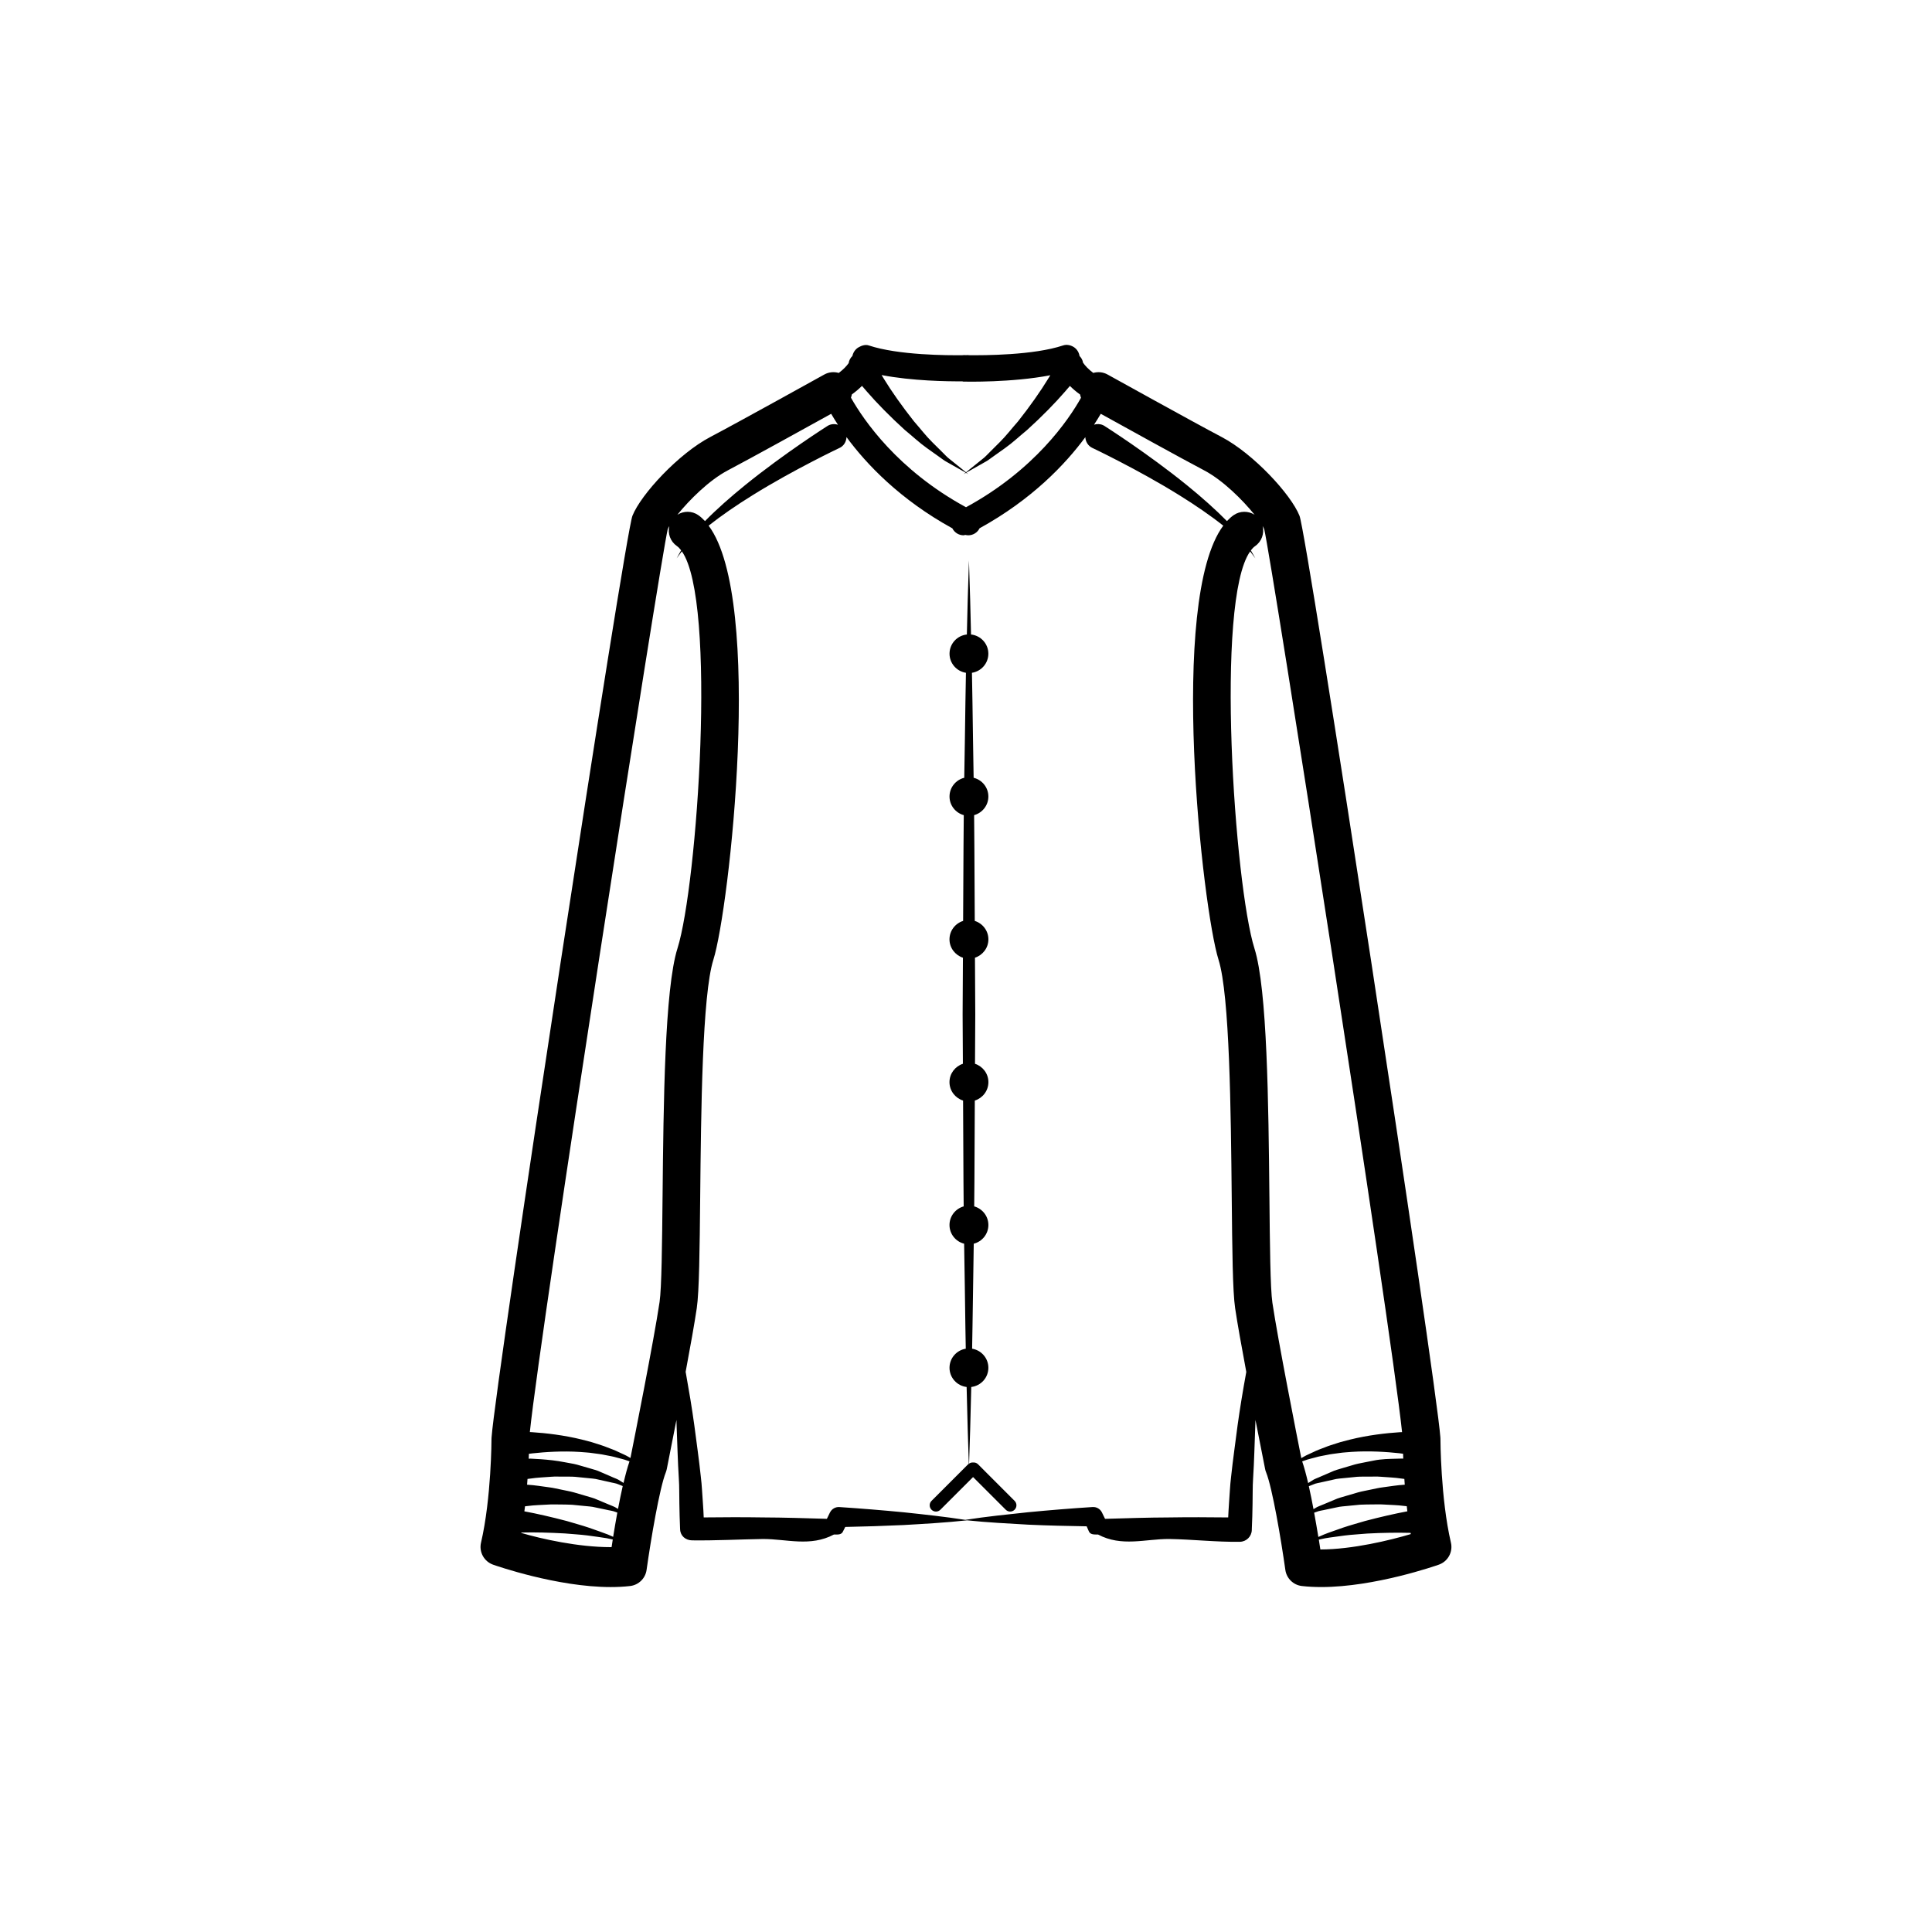 <?xml version="1.0" encoding="UTF-8"?>
<!-- Uploaded to: ICON Repo, www.iconrepo.com, Generator: ICON Repo Mixer Tools -->
<svg fill="#000000" width="800px" height="800px" version="1.1" viewBox="144 144 512 512" xmlns="http://www.w3.org/2000/svg">
 <g>
  <path d="m528.51 552.82c-2.746-11.75-2.781-27.398-2.781-27.555 0-0.105-0.004-0.238-0.016-0.352-1.102-15.445-35.297-239.13-37.332-244.23-2.281-5.707-12.242-16.453-20.598-20.852-7.766-4.086-30.023-16.453-30.25-16.57-1.211-0.68-2.578-0.785-3.809-0.434-1.309-0.984-2.168-1.93-2.707-2.707-0.109-0.672-0.422-1.27-0.922-1.762-0.004-0.02-0.016-0.059-0.016-0.07-0.16-0.953-0.734-1.84-1.566-2.344-0.836-0.504-1.84-0.711-2.777-0.402-7.824 2.609-20.938 2.637-25.016 2.59-0.039-0.012-0.082-0.031-0.117-0.031h-0.082c-0.012 0-0.23 0.012-0.543 0.012s-0.523-0.012-0.543-0.012h-0.082c-0.039 0-0.07 0.02-0.105 0.031-4.074 0.051-17.191 0.02-25.023-2.59-0.887-0.297-1.867 0.031-2.684 0.492-0.828 0.465-1.414 1.301-1.621 2.211 0 0.012-0.02 0.059-0.031 0.09-0.527 0.527-0.891 1.18-0.984 1.891-0.539 0.766-1.387 1.672-2.625 2.609-1.238-0.363-2.621-0.258-3.84 0.422-0.215 0.117-22.484 12.488-30.238 16.57-8.363 4.398-18.312 15.145-20.598 20.852-2.035 5.098-36.23 228.78-37.332 244.23-0.012 0.117-0.02 0.246-0.02 0.352 0 0.156-0.031 15.773-2.777 27.555-0.578 2.469 0.797 4.977 3.188 5.836 0.766 0.266 16.953 5.934 31.164 5.934 1.762 0 3.5-0.082 5.164-0.277 2.254-0.266 4.047-2.023 4.359-4.273 1.145-8.105 3.438-21.699 5.098-25.852 0.105-0.289 0.195-0.578 0.258-0.875 0.105-0.527 1.199-6 2.559-13.008 0.02 0.578 0.039 1.16 0.051 1.742 0.188 4.586 0.289 9.16 0.578 13.738 0.156 2.301 0.09 4.469 0.145 6.711 0.012 2.231 0.117 4.41 0.188 6.629l0.012 0.188c0.059 1.703 1.445 2.883 3.168 2.902 6.266 0.082 12.535-0.266 18.793-0.363 6.266-0.012 12.531 2.144 18.785-1.18h0.082c1.031 0 1.996 0.102 2.394-0.938l0.539-1.074c5.144-0.105 10.293-0.266 15.434-0.504 5.629-0.324 11.246-0.641 16.848-1.25 5.414 0.57 10.844 0.836 16.273 1.152 5.141 0.238 10.277 0.344 15.422 0.434l0.543 1.238c0.379 0.973 1.301 0.938 2.398 0.938h0.082c6.246 3.324 12.504 1.168 18.777 1.18 6.266 0.102 12.535 0.836 18.797 0.746 1.707-0.02 3.113-1.387 3.168-3.109l0.004-0.266c0.082-2.223 0.188-4.457 0.195-6.68 0.059-2.242-0.012-4.43 0.145-6.731 0.293-4.574 0.387-9.168 0.57-13.754 0.016-0.59 0.039-1.168 0.055-1.754 1.359 7.008 2.453 12.48 2.559 13.008 0.055 0.297 0.141 0.59 0.262 0.875 1.664 4.152 3.953 17.738 5.098 25.852 0.312 2.242 2.102 4.004 4.348 4.273 1.672 0.195 3.41 0.277 5.176 0.277 14.203 0 30.395-5.668 31.16-5.934 2.402-0.852 3.773-3.359 3.199-5.828zm-12.676-23.559c0.012 0.402 0.031 0.836 0.039 1.289-0.168 0.012-0.316-0.02-0.492-0.012-1.703 0.07-3.68 0.031-5.773 0.277-1.055 0.105-2.125 0.395-3.219 0.578-1.094 0.238-2.195 0.402-3.285 0.691-1.082 0.324-2.168 0.641-3.231 0.953-1.055 0.324-2.106 0.578-3.059 1.043-0.961 0.414-1.898 0.816-2.777 1.199-0.867 0.414-1.742 0.648-2.422 1.16-0.344 0.207-0.625 0.395-0.941 0.59-0.52-2.231-1.055-4.223-1.582-5.75 0.277-0.09 0.504-0.176 0.797-0.277 0.805-0.316 1.754-0.492 2.695-0.766 0.953-0.289 1.996-0.453 3.047-0.66 1.055-0.238 2.172-0.344 3.285-0.504 1.113-0.176 2.273-0.207 3.406-0.316 4.574-0.297 9.148 0 12.523 0.371 0.348 0.059 0.676 0.094 0.988 0.133zm-23.812 8.137c0.719-0.352 1.637-0.422 2.527-0.66 0.898-0.195 1.848-0.414 2.832-0.629 0.957-0.266 2.016-0.309 3.062-0.422 1.043-0.102 2.098-0.207 3.16-0.316 1.062-0.082 2.141-0.031 3.18-0.051 1.055 0.02 2.07-0.059 3.066 0.031 1.988 0.156 3.828 0.215 5.402 0.465 0.336 0.039 0.598 0.082 0.918 0.117 0.031 0.492 0.07 1.004 0.105 1.527-0.082 0-0.137 0-0.215 0.02-1.684 0.09-3.633 0.414-5.707 0.691-1.039 0.125-2.106 0.402-3.18 0.609-1.078 0.238-2.176 0.414-3.254 0.711-1.066 0.309-2.141 0.629-3.195 0.938-1.043 0.324-2.086 0.559-3.043 1.012-0.961 0.395-1.891 0.785-2.766 1.16-0.867 0.395-1.727 0.629-2.418 1.102-0.145 0.082-0.262 0.156-0.402 0.238-0.387-2.086-0.805-4.133-1.238-6.082 0.363-0.152 0.758-0.301 1.164-0.461zm0.867 7.266c0.73-0.324 1.633-0.383 2.527-0.609 0.898-0.188 1.84-0.383 2.816-0.59 0.961-0.246 2.016-0.277 3.047-0.395 1.043-0.102 2.098-0.207 3.148-0.309 1.062-0.07 2.133-0.039 3.168-0.07 1.043 0.02 2.055-0.059 3.047 0.02 1.988 0.117 3.82 0.156 5.379 0.371 0.297 0.02 0.523 0.059 0.785 0.082 0.055 0.453 0.105 0.898 0.16 1.359h-0.039c-3.082 0.57-7.16 1.496-11.176 2.559-2 0.609-4.004 1.133-5.844 1.762-1.84 0.672-3.551 1.219-4.996 1.797-0.559 0.246-1.055 0.465-1.535 0.672-0.324-1.98-0.699-4.172-1.113-6.434 0.219-0.07 0.41-0.145 0.625-0.215zm-16.418-264.25c-1.648-1.043-3.836-1.074-5.547 0.105-0.621 0.434-1.203 0.973-1.77 1.578-3.019-3.066-6.766-6.402-10.652-9.547-5.203-4.223-10.645-8.125-14.781-10.984-4.121-2.84-7.004-4.664-6.996-4.664l-0.039-0.031c-0.109-0.07-0.227-0.125-0.352-0.188-0.785-0.363-1.633-0.383-2.402-0.137 0.684-1.055 1.281-2.016 1.785-2.883 6.402 3.543 21.199 11.73 27.414 15 4.941 2.598 10.215 7.859 13.34 11.75zm-76.465-1.988c-18.117-9.84-27.172-23.137-30.496-29.039 0.105-0.289 0.188-0.57 0.246-0.867 1.043-0.746 1.93-1.508 2.676-2.254 0.418 0.492 0.848 0.984 1.34 1.547 2.551 2.961 6.191 6.672 10.016 10.137 2.016 1.641 3.883 3.414 5.863 4.812 0.984 0.699 1.934 1.375 2.836 2.016 0.918 0.621 1.703 1.301 2.57 1.734 2.211 1.25 3.914 2.211 4.832 2.727-0.312 0.258-0.52 0.422-0.52 0.422s0.23-0.137 0.625-0.352c0.387 0.215 0.621 0.352 0.621 0.352s-0.207-0.168-0.516-0.422c0.906-0.516 2.621-1.477 4.82-2.727 0.875-0.434 1.652-1.113 2.578-1.734 0.898-0.641 1.848-1.32 2.836-2.016 1.98-1.395 3.848-3.168 5.859-4.812 3.836-3.465 7.465-7.176 10.02-10.137 0.488-0.551 0.906-1.043 1.32-1.535 0.754 0.754 1.641 1.516 2.699 2.273 0.055 0.297 0.137 0.578 0.246 0.867-3.297 5.883-12.289 19.125-30.473 29.008zm-0.988-33.367c0.098 0.012 0.176 0.07 0.273 0.07 0.629 0.02 12.949 0.277 23.055-1.684-0.215 0.344-0.395 0.641-0.629 1.012-1.941 3.188-4.801 7.269-7.918 11.199-1.652 1.859-3.184 3.883-4.863 5.531-0.832 0.828-1.637 1.633-2.402 2.394-0.785 0.746-1.457 1.559-2.223 2.106-2.019 1.621-3.523 2.836-4.309 3.473-0.785-0.641-2.293-1.848-4.312-3.473-0.762-0.551-1.43-1.359-2.215-2.106-0.766-0.754-1.578-1.566-2.414-2.394-1.672-1.641-3.211-3.672-4.852-5.531-3.117-3.926-5.984-8.012-7.93-11.199-0.246-0.395-0.434-0.711-0.648-1.062 8.066 1.566 17.578 1.691 21.387 1.664zm-62.164 23.605c6.207-3.266 21.008-11.453 27.414-15 0.516 0.875 1.102 1.848 1.797 2.902-0.906-0.289-1.918-0.227-2.785 0.324l-0.02 0.012s-2.871 1.82-6.996 4.664c-4.133 2.852-9.574 6.762-14.781 10.984-3.883 3.141-7.648 6.473-10.656 9.547-0.559-0.598-1.145-1.145-1.773-1.578-1.703-1.18-3.883-1.152-5.543-0.102 3.133-3.894 8.402-9.156 13.344-11.754zm-53.715 274.52c0.281-0.031 0.52-0.07 0.828-0.09 1.566-0.215 3.394-0.258 5.379-0.371 0.992-0.082 2.004 0 3.047-0.02 1.031 0.031 2.106 0 3.16 0.07 1.062 0.102 2.117 0.207 3.148 0.309 1.043 0.117 2.098 0.145 3.047 0.395 0.984 0.207 1.93 0.402 2.828 0.59 0.887 0.227 1.789 0.289 2.527 0.609 0.168 0.059 0.324 0.117 0.492 0.176-0.414 2.242-0.785 4.449-1.102 6.422-0.453-0.195-0.906-0.395-1.438-0.629-1.438-0.57-3.152-1.125-4.988-1.789-1.84-0.629-3.848-1.152-5.844-1.762-4.016-1.062-8.086-1.988-11.18-2.559-0.031 0-0.051 0-0.082-0.012 0.062-0.453 0.121-0.895 0.176-1.34zm24.352 0.52c-0.699-0.473-1.559-0.711-2.418-1.102-0.875-0.371-1.805-0.766-2.766-1.16-0.953-0.453-1.996-0.691-3.043-1.012-1.055-0.309-2.125-0.629-3.199-0.938-1.078-0.297-2.176-0.473-3.25-0.711-1.082-0.207-2.144-0.484-3.18-0.609-2.074-0.277-4.027-0.598-5.707-0.691-0.09-0.02-0.156-0.02-0.246-0.02 0.047-0.523 0.086-1.031 0.117-1.527 0.316-0.039 0.586-0.082 0.938-0.117 1.566-0.246 3.41-0.309 5.402-0.465 0.992-0.09 2.016-0.012 3.059-0.031 1.043 0.02 2.125-0.031 3.184 0.051 1.059 0.105 2.121 0.215 3.164 0.316 1.043 0.117 2.106 0.156 3.059 0.422 0.984 0.215 1.934 0.434 2.836 0.629 0.887 0.238 1.797 0.309 2.527 0.66 0.371 0.145 0.73 0.289 1.062 0.422-0.441 1.93-0.855 3.984-1.25 6.051-0.098-0.055-0.18-0.105-0.289-0.168zm0.883-7.25c-0.68-0.516-1.559-0.734-2.418-1.152-0.887-0.383-1.809-0.777-2.777-1.199-0.961-0.473-2.004-0.699-3.062-1.031-1.062-0.309-2.141-0.609-3.223-0.926-1.094-0.297-2.203-0.414-3.285-0.648-1.094-0.195-2.172-0.395-3.219-0.504-2.102-0.238-4.074-0.371-5.773-0.441-0.188-0.012-0.332 0.02-0.508 0.02 0.016-0.465 0.035-0.887 0.051-1.301 0.316-0.039 0.637-0.082 0.977-0.117 3.379-0.371 7.961-0.672 12.535-0.371 1.133 0.105 2.293 0.137 3.406 0.316 1.113 0.156 2.231 0.266 3.285 0.504 1.055 0.207 2.098 0.371 3.043 0.66 0.953 0.277 1.898 0.453 2.707 0.766 0.258 0.082 0.465 0.156 0.711 0.246-0.539 1.566-1.074 3.531-1.582 5.719-0.293-0.184-0.551-0.34-0.867-0.539zm-2.625 17.555c-8.453 0-18.234-2.176-23.625-3.769 0-0.031 0.012-0.051 0.012-0.09 0.152 0 0.277-0.02 0.434-0.02 3.023-0.082 7.059 0.02 11.109 0.246 2.004 0.176 4.055 0.289 5.945 0.527 1.867 0.277 3.656 0.473 5.152 0.734 0.59 0.125 1.113 0.238 1.613 0.344-0.105 0.699-0.215 1.387-0.309 2.016-0.113 0.012-0.227 0.012-0.332 0.012zm13.836-92.918c-0.125 12.516-0.242 24.25-0.797 27.977-1.496 10.105-6.828 36.879-7.715 41.316-0.195-0.105-0.352-0.207-0.559-0.324-0.766-0.465-1.672-0.805-2.602-1.258-0.926-0.465-1.941-0.828-2.992-1.23-1.043-0.434-2.156-0.754-3.285-1.125-1.129-0.383-2.301-0.629-3.465-0.953-4.691-1.16-9.512-1.715-13.16-1.949-0.215-0.012-0.383-0.02-0.598-0.031 2.934-28.258 34.422-230.21 36.547-239.31 0.105-0.238 0.246-0.504 0.422-0.785-0.484 1.949 0.25 4.074 1.996 5.285 0.402 0.277 0.777 0.68 1.137 1.145-0.023 0.039-0.066 0.09-0.086 0.125-0.711 1.27-1.113 1.988-1.113 1.988s0.492-0.66 1.352-1.82c0.012-0.012 0.02-0.02 0.023-0.031 9.359 13.133 4.106 88.551-1.148 105.2-3.41 10.785-3.711 41.27-3.957 65.781zm154.62 46.898c-0.828 4.543-1.586 9.094-2.223 13.668-0.578 4.574-1.25 9.141-1.734 13.738-0.289 2.273-0.363 4.695-0.555 7.043-0.098 1.23-0.141 2.457-0.211 3.699-5.203-0.059-10.41-0.082-15.625 0-5.664 0.02-11.332 0.207-17.008 0.371l-0.746-1.527-0.074-0.156c-0.449-0.918-1.41-1.516-2.492-1.445-5.688 0.363-11.367 0.828-17.062 1.375-5.543 0.59-11.094 1.152-16.66 2.023-5.445-0.848-10.883-1.426-16.305-2.004-5.699-0.551-11.387-1.012-17.062-1.387-1.02-0.07-2.019 0.473-2.5 1.445l-0.082 0.156-0.734 1.516c-5.68-0.168-11.348-0.352-17.012-0.371-5.203-0.082-10.414-0.059-15.629 0-0.059-1.238-0.105-2.469-0.207-3.699-0.188-2.352-0.266-4.769-0.555-7.043-0.48-4.594-1.148-9.16-1.738-13.738-0.629-4.574-1.395-9.125-2.211-13.668-0.02-0.137-0.051-0.277-0.082-0.414 1.23-6.594 2.367-12.93 2.953-16.898 0.648-4.398 0.766-15.438 0.906-29.414 0.227-22.59 0.527-53.551 3.492-62.914 4.231-13.41 13.43-95.352-1.254-115.04 3.32-2.637 7.406-5.441 11.617-8.051 5.578-3.473 11.375-6.613 15.742-8.879 4.387-2.281 7.32-3.664 7.32-3.664 0.117-0.059 0.258-0.125 0.363-0.195 0.961-0.609 1.445-1.633 1.492-2.684 5.273 7.176 14.184 16.559 28.062 24.188 0.004 0 0.004 0.02 0.004 0.02 0.59 1.16 1.762 1.82 2.973 1.82 0.145 0 0.289-0.082 0.434-0.102 0.266 0.059 0.535 0.102 0.805 0.102 1.211 0 2.383-0.672 2.969-1.82 0.004-0.012 0.004-0.02 0.004-0.031 13.863-7.617 22.773-16.992 28.043-24.156 0.059 1.188 0.719 2.324 1.879 2.863 0 0 2.926 1.375 7.32 3.664 4.367 2.262 10.156 5.402 15.742 8.879 4.207 2.609 8.293 5.41 11.613 8.051-14.68 19.688-5.492 101.63-1.25 115.04 2.961 9.367 3.266 40.324 3.492 62.914 0.137 13.969 0.246 25.016 0.902 29.414 0.586 3.965 1.723 10.305 2.957 16.898-0.023 0.137-0.055 0.273-0.074 0.414zm6.199-46.816c-0.246-24.52-0.551-55.035-3.961-65.816-5.254-16.652-10.508-92.121-1.137-105.23 0 0.012 0.012 0.012 0.012 0.02 0.867 1.16 1.359 1.82 1.359 1.82s-0.402-0.719-1.125-1.988c-0.02-0.039-0.051-0.082-0.07-0.117 0.352-0.465 0.73-0.855 1.129-1.133 1.75-1.211 2.484-3.344 2-5.305 0.168 0.297 0.316 0.559 0.414 0.785 2.125 9.082 33.504 210.44 36.535 239.32-0.207 0-0.371 0.012-0.586 0.02-3.648 0.238-8.469 0.785-13.16 1.949-1.164 0.324-2.344 0.57-3.465 0.953-1.133 0.363-2.242 0.691-3.285 1.125-1.055 0.402-2.074 0.766-2.996 1.23-0.922 0.453-1.824 0.797-2.594 1.258-0.227 0.125-0.402 0.238-0.621 0.352-1.023-5.152-6.191-31.281-7.664-41.203-0.547-3.707-0.668-15.527-0.785-28.039zm13.504 93.453c-0.117-0.797-0.258-1.672-0.406-2.609 0.527-0.117 1.09-0.227 1.715-0.363 1.5-0.266 3.281-0.453 5.16-0.73 1.891-0.246 3.926-0.324 5.934-0.516 4.055-0.227 8.098-0.266 11.117-0.188 0.145 0 0.25 0.012 0.395 0.012 0.016 0.102 0.031 0.215 0.051 0.316-5.477 1.633-15.465 4.066-23.965 4.078z"/>
  <path d="m403.18 532.04c-0.352-0.363-0.836-0.504-1.309-0.465-0.367-0.031-0.73 0.082-1.055 0.289 0.055-1.621 0.145-4.695 0.289-8.992 0.066-3.16 0.172-6.977 0.289-11.305 2.551-0.309 4.535-2.457 4.535-5.09 0-2.551-1.867-4.656-4.309-5.059 0.039-1.879 0.074-3.809 0.102-5.812 0.082-6.723 0.223-14.16 0.332-22.012 2.223-0.559 3.879-2.57 3.879-4.957 0-2.352-1.594-4.316-3.758-4.934 0.02-2.207 0.051-4.387 0.059-6.641 0.031-6.949 0.07-14.113 0.102-21.402 2.082-0.66 3.602-2.59 3.602-4.883 0-2.273-1.496-4.18-3.551-4.863 0.02-4.336 0.051-8.691 0.07-13.047-0.031-5.039-0.051-10.066-0.082-15.062 2.055-0.68 3.562-2.59 3.562-4.863 0-2.301-1.527-4.231-3.613-4.891-0.031-6.586-0.066-13.078-0.102-19.367-0.012-2.941-0.039-5.812-0.07-8.66 2.176-0.609 3.777-2.578 3.777-4.938 0-2.414-1.672-4.418-3.906-4.969-0.105-7.106-0.238-13.844-0.309-19.984-0.039-2.727-0.09-5.344-0.137-7.836 2.457-0.383 4.348-2.5 4.348-5.059 0-2.644-2.016-4.812-4.594-5.09-0.09-3.512-0.176-6.629-0.227-9.289-0.207-6.574-0.324-10.344-0.324-10.344s-0.117 3.769-0.324 10.344c-0.051 2.656-0.137 5.773-0.227 9.289-2.578 0.277-4.594 2.438-4.594 5.09 0 2.559 1.891 4.676 4.348 5.059-0.051 2.488-0.102 5.109-0.137 7.836-0.07 6.141-0.195 12.883-0.309 19.984-2.231 0.551-3.906 2.559-3.906 4.969 0 2.363 1.605 4.328 3.777 4.938-0.031 2.84-0.059 5.719-0.07 8.66-0.031 6.289-0.07 12.781-0.102 19.367-2.086 0.66-3.613 2.59-3.613 4.891 0 2.273 1.508 4.18 3.562 4.863-0.031 4.996-0.051 10.027-0.082 15.062 0.02 4.359 0.051 8.711 0.07 13.047-2.055 0.68-3.551 2.59-3.551 4.863 0 2.293 1.527 4.223 3.602 4.883 0.035 7.289 0.07 14.453 0.105 21.402 0.012 2.254 0.035 4.438 0.055 6.641-2.16 0.609-3.758 2.578-3.758 4.934 0 2.394 1.652 4.398 3.879 4.957 0.117 7.856 0.258 15.289 0.332 22.012 0.031 2.004 0.059 3.934 0.102 5.812-2.438 0.402-4.309 2.508-4.309 5.059 0 2.625 1.988 4.781 4.535 5.09 0.117 4.328 0.227 8.148 0.289 11.305 0.137 4.348 0.238 7.441 0.289 9.055-0.059 0.039-0.125 0.07-0.176 0.117l-9.703 9.703c-0.648 0.648-0.648 1.691 0 2.344 0.324 0.324 0.746 0.492 1.168 0.492 0.434 0 0.855-0.168 1.18-0.492l8.66-8.652 8.656 8.648c0.324 0.324 0.746 0.492 1.176 0.492s0.852-0.168 1.176-0.492c0.648-0.648 0.648-1.691 0-2.344z"/>
 </g>
</svg>